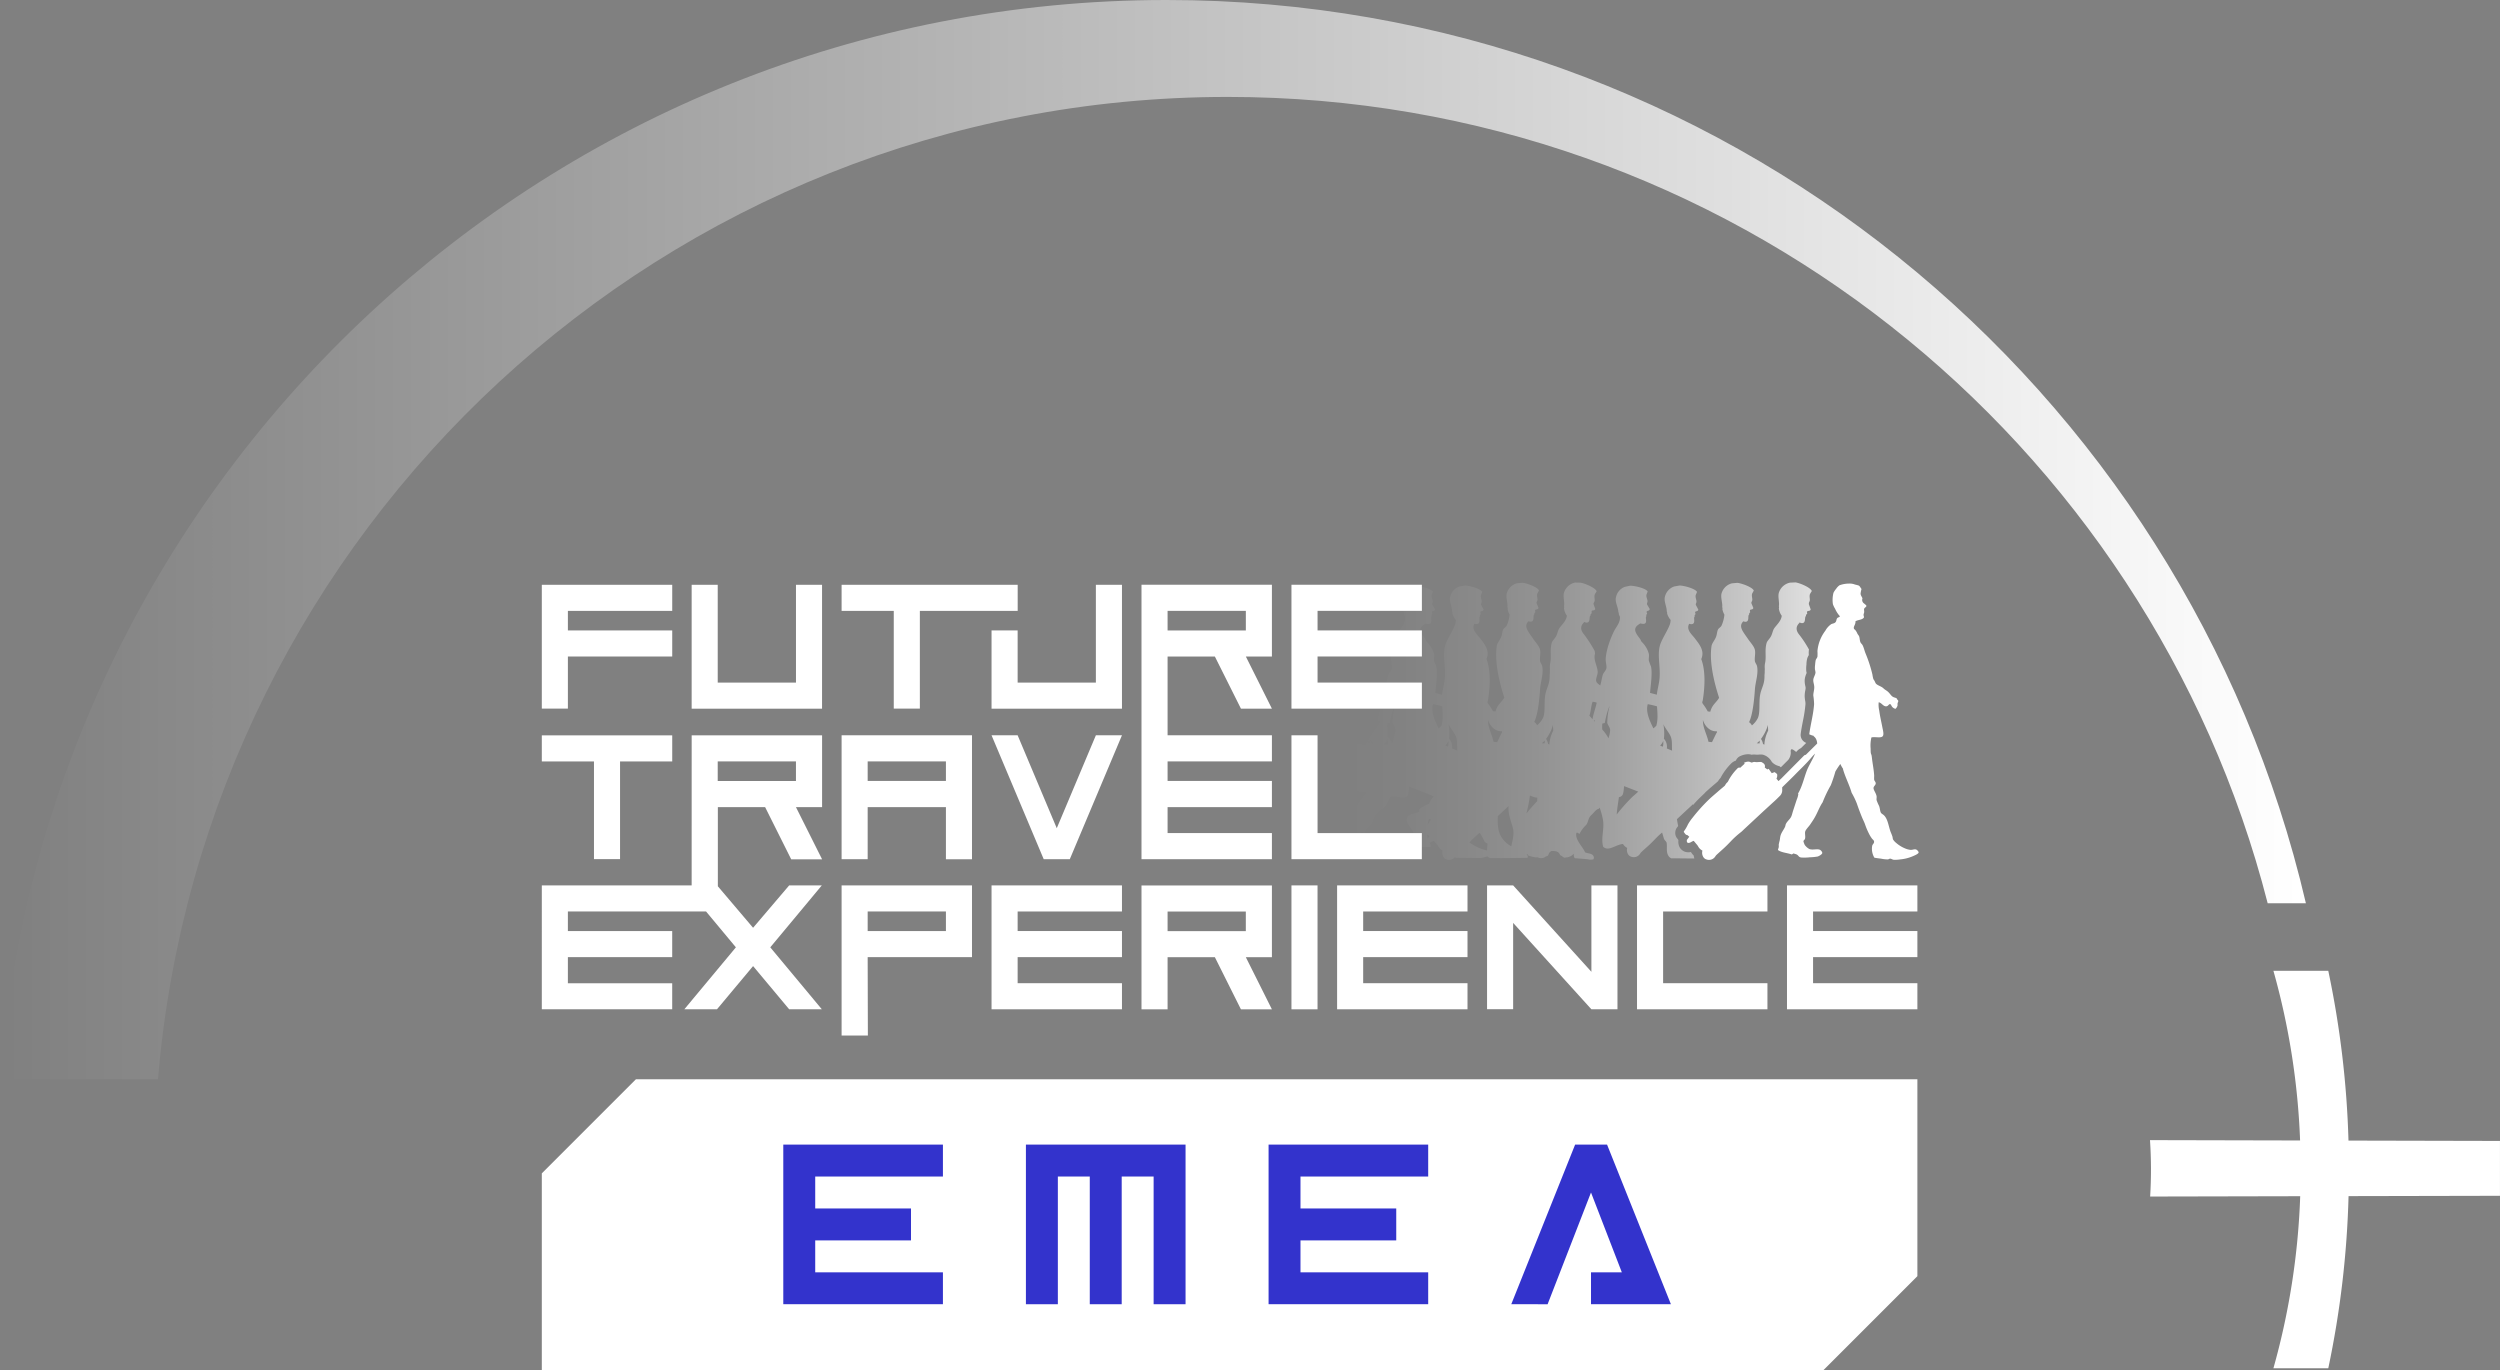 <svg id="Layer_1" data-name="Layer 1" xmlns="http://www.w3.org/2000/svg" xmlns:xlink="http://www.w3.org/1999/xlink" viewBox="0 0 1135.4 622.31"><rect x="0" y="0" width="1135.4" height="622.31" fill="#808080" stroke="none"/><defs><linearGradient id="linear-gradient" x1="2512.89" y1="375.79" x2="2728.49" y2="375.79" gradientUnits="userSpaceOnUse"><stop offset="0" stop-color="#fff" stop-opacity="0"/><stop offset="0.14" stop-color="#fff" stop-opacity="0.02"/><stop offset="0.28" stop-color="#fff" stop-opacity="0.07"/><stop offset="0.43" stop-color="#fff" stop-opacity="0.15"/><stop offset="0.58" stop-color="#fff" stop-opacity="0.26"/><stop offset="0.73" stop-color="#fff" stop-opacity="0.41"/><stop offset="0.88" stop-color="#fff" stop-opacity="0.58"/><stop offset="1" stop-color="#fff" stop-opacity="0.75"/></linearGradient><linearGradient id="linear-gradient-2" x1="2952.89" y1="293.51" x2="1905.64" y2="293.51" gradientUnits="userSpaceOnUse"><stop offset="0" stop-color="#fff"/><stop offset="1" stop-color="#fff" stop-opacity="0"/></linearGradient></defs><path d="M2972.26,591.66a433.14,433.14,0,0,1-9.21,78.19h-24.92a330,330,0,0,0,12.17-78.15l-68.15.15a199.11,199.11,0,0,0-.07-25.62l68.17.16a329.42,329.42,0,0,0-12.12-77.07h24.92a432.42,432.42,0,0,1,9.18,77.12l68.8.16v24.91Z" transform="translate(-1905.64 -48.43)" style="fill:#fff"/><path d="M2777,435.59c-.07.62-1.67,1.28-2.53,1.66a19,19,0,0,1-5.84,1.49,15.35,15.35,0,0,1-2.88.17c-.68-.07-1.23-.53-1.66-.52s-.62.3-1.05.35a15.71,15.71,0,0,1-3.14-.35c-1.06-.14-2.14-.24-3-.44a7.88,7.88,0,0,1-1-5.32c.18-.85.91-1.1.87-1.92,0-.67-.66-1-1-1.48a15.28,15.28,0,0,1-1.05-1.66,32.28,32.28,0,0,1-2.1-4.89c-.38-1-.89-2-1.31-3-.86-2.09-1.65-4.19-2.35-6.28a35.68,35.68,0,0,0-2.38-4.94c-1.06-3.64-2.87-7-3.91-10.67l0-.16a.29.29,0,0,0,0-.09h0a1.39,1.39,0,0,1-.15-.19,14.67,14.67,0,0,1-1.07-1.95,36,36,0,0,0-2.25,3.42,64.38,64.38,0,0,1-2.07,6.2,56.16,56.16,0,0,0-3.72,7.78h0c-1.48,2.16-2.23,4.55-3.66,7-.56,1-1.27,2-2.09,3.23-.57.81-2,2.23-2.19,3.14s.22,2.32-.08,3.23c-.18.51-.67.63-.7,1.13a8.14,8.14,0,0,0,.61,1.66,6.39,6.39,0,0,0,2.09,1.84c1.64.58,3.51-.25,4.8.35.36.16,1.11.93,1.05,1.48s-1.44,1.38-2.1,1.57a24.35,24.35,0,0,1-3.57.35,21.15,21.15,0,0,1-3.93.09c-1.18-.19-1.09-.83-1.92-1.31-.46-.28-.89-.26-1.4-.52-.43,0-.59.39-1,.43-2-.71-4.65-.82-6.2-2,.05-.48.29-.86.35-1.31s0-.75,0-1.13a19.61,19.61,0,0,1,.44-1.92c.14-.71.18-1.49.35-2.09.4-1.51,1.53-2.81,2.09-4.11.17-.38.18-.85.35-1.22.64-1.38,2-2.25,2.53-3.58.32-.79.5-1.68.78-2.53.57-1.7,1.1-3.38,1.66-5.06a8.81,8.81,0,0,0,.7-2.53l-.17-.11c1.91-3.14,2.71-7,4-10.4.8-2.14,2.65-5,3.79-7.8a22.75,22.75,0,0,0-1.65,1.75c-2.19,2.64-4.72,5-7.1,7.43-2,2.07-4.11,4.06-6.2,6.13,0,.31,0,.63,0,1a3.59,3.59,0,0,1-1.09,2.94c-1,1-2,2-3.07,2.93l-4.37,4-8.59,8c-.53.49-1,1-1.58,1.47a39.89,39.89,0,0,0-4.67,4.23c-1.08,1.13-2.17,2.24-3.33,3.29s-2.1,1.89-3.14,2.85a4.14,4.14,0,0,0-.55.7,3.36,3.36,0,0,1-4.11,1.31c-1.47-.45-2-2.25-1.83-3.46a4,4,0,0,1,.11-.5,4.63,4.63,0,0,1-2-2,6,6,0,0,0-.76-1l-1.19-1.43c-.95.19-1.59,1.1-2.67.9-.51-.23-.5-.71-.45-1.33l1.1-1.45-.66-.57c-.06-.06-.13-.16-.21-.17-.89-.06-1.14-.86-1.61-1.36,0-.13,0-.25,0-.31a16.78,16.78,0,0,0,1.86-3.17,22.07,22.07,0,0,1,2.15-3.11,78.6,78.6,0,0,1,7.49-8.31c1.22-1.16,2.52-2.24,3.79-3.34,1-.91,2.11-1.79,3.16-2.69a1.42,1.42,0,0,0,.33-.41,4.15,4.15,0,0,1,1-1.29,3.69,3.69,0,0,0,.6-1,23,23,0,0,1,3.87-5.18,1.14,1.14,0,0,1,1.36-.41l2.05-1.89-.35-.37c1-.42,2-.81,3.08-.23a.92.92,0,0,0,.87,0,2.24,2.24,0,0,1,1.23-.11c.89.15,1.78-.13,2.75,0,.9.51,1.9,1,1.52,2.49l1.16.87.59-.3,1.42,2,1.31-.49,1.1.87a2.89,2.89,0,0,1-.28,2.09l.93,1.12,1.38-1.28c.2-.19.38-.39.57-.58l9.29-9.36c.34-.35.67-.71,1.14-.69l5.2-5.15a5.23,5.23,0,0,0-.24-1.31,3.58,3.58,0,0,0-1.36-2,1.21,1.21,0,0,0,0-.18,10.55,10.55,0,0,1-2-.7c.54-4.35,1.87-9,2.19-13.7a31.69,31.69,0,0,0-.36-3.93c0-1.23.45-2.51.44-3.75s-.53-2.28-.44-3.4.93-2.18,1-3.32a9.28,9.28,0,0,0-.26-1.39,11.67,11.67,0,0,1,.09-2.19,15.82,15.82,0,0,1,.26-2c.14-.51.67-1,.79-1.57a17.79,17.79,0,0,0,0-2.53,17.82,17.82,0,0,1,3.58-9.25,8.73,8.73,0,0,1,2.7-3c.59-.3,1.4-.28,1.92-.88s.34-1.32.78-1.83.88-.23,1.23-.87a12.51,12.51,0,0,1-2.19-3.4,10.19,10.19,0,0,1-1-2.1,13.22,13.22,0,0,1,.26-5.15,9.22,9.22,0,0,1,1.22-1.83,6.4,6.4,0,0,1,1.48-1.57,12.6,12.6,0,0,1,4.37-.79,6.43,6.43,0,0,1,2.7.44,15.57,15.57,0,0,1,1.66.44c.61.31.81,1,1.31,1.57a13.39,13.39,0,0,0-.43,2.09c0,.84.65,1.5.86,2.19a1.93,1.93,0,0,0,.79,2.35c.31.3.95.71,1,1.05,0,.52-.9.8-1.05,1.39-.09.4.12,1.07,0,1.66a8.72,8.72,0,0,0-.26,1c0,.4.28.81.18,1.22-.73,1.14-2.73,1-3.85,1.74.19,1.49-1.17,2.43-.61,3.49.12.22.29.2.27.18a5.85,5.85,0,0,1,1.22,1.92c.25.47.62.81.78,1.22.32.78.22,1.77.62,2.71.22.52.68.78.95,1.3.61,1.16.87,2.59,1.4,3.84a63,63,0,0,1,3.06,9.43,17.51,17.51,0,0,0,.43,2.09c.1.24.43.63.61,1s.37.85.53,1.05c.58.73,1.94,1.15,2.87,1.74.43.28.8.7,1.23,1s1,.64,1.39,1c.84.72,1.42,1.81,2.18,2.27s1.29.39,1.84.78c0,.45.65.71.69,1.22,0,.25-.28.65-.35,1.14,0,.29,0,.66,0,.88-.09.41-.63,1.38-1,1.47a2.71,2.71,0,0,1-1.4-.87c-.37-.42-.46-1-1-1.31-.85.3-.8,1-1.75,1.06-1.38.06-2.09-1.66-3.4-1.84a11.43,11.43,0,0,0,.26,3.84c.33,2.6.9,4.84,1.4,7.5.22,1.19.77,3.07.26,3.93-.73,1.22-3.58.25-5.23.7a15.89,15.89,0,0,0-.35,5.14c0,.67,0,1.34.08,1.92.06.4.28.76.35,1.14s.13.89.18,1.31c.31,2.7.89,5.41,1,8a12.78,12.78,0,0,0,0,1.75c.11.5.74.94.7,1.66s-.91,1.19-1,2c-.05,1,1.19,2.39,1.4,3.84.08.55-.11,1.13,0,1.74a21.58,21.58,0,0,0,1.13,2.62c.42,1.15.41,2.26.79,3,.27.5.85.73,1.31,1.14,1.92,1.67,2.19,5.25,3.22,7.85a21,21,0,0,1,.79,2.09,7.69,7.69,0,0,0,.18,1.05,6.17,6.17,0,0,0,1.48,1.66,14.67,14.67,0,0,0,3.92,2.44,8.45,8.45,0,0,0,2.53.7c1.08.07,1.69-.42,2.53-.18C2775.91,434.19,2777,434.91,2777,435.59Z" transform="translate(-1905.64 -48.43)" style="fill:#fff"/><path d="M2727.57,321.14c.13-.91-.35-2,.16-3.05.25-.41.51-.82.76-1.24-.49-1.49-5-3.51-7.38-3.92l-2.52.11a6.74,6.74,0,0,0-4.94,4.22c-.78,1.83.26,4.83-.13,6.48a1.49,1.49,0,0,1,0,1,7.16,7.16,0,0,0,1.31,3.35c-.23,2.49-2.64,4.39-3.55,5.92-.53.89-.71,2.19-1.31,3.35s-1.72,2.13-2,3.05c-1,3.52,0,6.31-.78,9.5a11.82,11.82,0,0,0-.1,1.57,8,8,0,0,1,0,1.69,9,9,0,0,1-.1,1.86c.16,4.27-1.44,5.81-2,9.14-.59,3.8.12,7.79-1,10.37a10.33,10.33,0,0,1-2.7,3.35,4.13,4.13,0,0,0-1.39-1.56l.13,0c1.65-3.39,2.32-10.36,2.61-14.73.22-3.45,1.64-7,1-10.51-.16-.88-.84-1.53-1-2.41-.23-1.6.36-3.42,0-5.1s-2.07-3.37-3.23-5.11c-2.14-3.18-4.41-5.55-2-7.87a3.09,3.09,0,0,0,.8.22c2.2.12,1-2.9,1.81-3.22,0-.88.14-.58.52-1.21a1.06,1.06,0,0,1-.08-.94c.6-.35,1.23-.08,1.48-.9-.29-.72-.6-1.45-.9-2.18-.07-.63.37-.81.42-1.48.07-.91-.46-2,0-3,.23-.41.46-.83.68-1.25-.55-1.45-5.14-3.22-7.47-3.51l-2.48.23a6.55,6.55,0,0,0-4.63,4.38c-.66,1.85.52,4.75.23,6.39a1.49,1.49,0,0,1,.09,1,8.39,8.39,0,0,0,.91,2.46,15.4,15.4,0,0,1-1.29,4.94c-.32.71-1.27,1.14-1.61,1.8-.5,1-.45,2.42-1,3.6-.69,1.56-1.75,2.66-1.94,3.91-1.21,8.13,1.79,18.33,3.34,23.21a2.24,2.24,0,0,1,.07.34c-.86,1.54-2.6,2.88-3.41,4.68a11.74,11.74,0,0,0-.58,1.61,8.25,8.25,0,0,0-1.14-.15c-2.18-4-2.87-3.42-2.29-4.88,1-6.13,1.37-13.51-.66-18.89,1.69-3.77-.92-6.8-2.94-9.45-1.42-1.86-4-3.88-2.55-6.58a3.31,3.31,0,0,0,1,.18c2.24-.06.73-3,1.51-3.4-.12-.89.09-.6.41-1.27a1.11,1.11,0,0,1-.17-.95c.57-.4,1.24-.18,1.41-1-.37-.71-.75-1.42-1.13-2.13-.12-.63.3-.86.29-1.53,0-.92-.66-2-.31-3.05.19-.44.38-.88.56-1.32-.7-1.41-5.51-2.82-7.89-2.92l-2.48.44a6.52,6.52,0,0,0-4.25,4.82c-.49,1.92,1,4.76.84,6.43a1.47,1.47,0,0,1,.19,1,7.79,7.79,0,0,0,1.59,2.94,6.75,6.75,0,0,1-.43,2.29c-1,2.56-2.76,5.22-3.93,7.93-2.06,4.81-.19,10.2-.65,16.15-.21,2.64-1,5.18-1.24,7.59-1-.27-2-.53-3.09-.82.35-3.9,1.1-8.82.45-11.95a29.11,29.11,0,0,1-1-2.74c-.11-.85.19-2.08,0-3.05a11.71,11.71,0,0,0-3.27-5.48c-.33-.37-.41-.89-.65-1.22-1.73-2.29-3.58-4.49-1-6.4,0,0,.62-.45,1.06-.71a8.49,8.49,0,0,0,1.4.22c2.23-.14.59-3,1.36-3.46-.16-.88.06-.59.36-1.27a1.1,1.1,0,0,1-.21-.94c.55-.43,1.23-.23,1.36-1.08-.4-.7-.81-1.39-1.22-2.09-.15-.62.26-.86.22-1.54-.06-.92-.75-1.94-.44-3l.51-1.34c-.77-1.39-5.63-2.61-8-2.62l-2.46.53a6.45,6.45,0,0,0-4,5c-.41,1.94,1.19,4.72,1.12,6.4a1.53,1.53,0,0,1,.23,1,10.67,10.67,0,0,0,.5,1.16c.23,2.6-1.71,4.65-2.53,6.27-1.78,3.52-3.69,8.74-3.93,12.81-.08,1.46.51,3.15.32,4.26s-1.29,2-1.63,3-.59,2.82-1,4.27c-.06.2-.1.39-.15.59-.88-.6-1.65-1.22-1.82-1.86-.36-1.28.7-2.93.65-4.26-.09-2.71-2.08-5.52-1.22-8.23,0-.42-.08-.85-.14-1.27a55.69,55.69,0,0,0-4.85-7.55c-1.36-1.62-2-3.53-.08-5.4l.1-.29a4,4,0,0,0,.93.32c2.22.23,1.17-2.88,2-3.17,0-.89.17-.58.6-1.2a1.11,1.11,0,0,1,0-1c.63-.32,1.26,0,1.55-.83-.26-.75-.53-1.5-.8-2.25,0-.64.43-.81.52-1.48.12-.91-.36-2,.15-3.05.26-.41.51-.83.76-1.24-.48-1.49-5-3.51-7.37-3.92L2621,313a6.71,6.71,0,0,0-4.93,4.22c-.78,1.83.26,4.83-.13,6.47a1.46,1.46,0,0,1,0,1,7.24,7.24,0,0,0,1.3,3.36c-.22,2.48-2.63,4.39-3.54,5.91-.53.89-.71,2.19-1.31,3.34s-1.72,2.13-2,3.05c-1,3.53,0,6.31-.77,9.5a11.72,11.72,0,0,0-.11,1.57,7.86,7.86,0,0,1,0,1.68,9,9,0,0,1-.09,1.86c.15,4.27-1.44,5.8-2,9.14-.59,3.79.12,7.77-1,10.35a10.29,10.29,0,0,1-2.69,3.35,4.3,4.3,0,0,0-1.38-1.56l.12,0c1.65-3.38,2.32-10.35,2.6-14.71.23-3.45,1.64-7,1-10.51-.16-.87-.85-1.52-1-2.4-.22-1.6.36-3.42,0-5.1s-2.06-3.37-3.22-5.1c-2.14-3.18-4.41-5.55-2-7.86a3.06,3.06,0,0,0,.8.21c2.2.12,1-2.89,1.81-3.22,0-.87.14-.57.51-1.2a1.12,1.12,0,0,1-.07-.95c.6-.34,1.23-.07,1.48-.88l-.9-2.19c-.07-.63.37-.81.42-1.48.07-.9-.46-2,0-3,.23-.41.46-.83.68-1.25-.55-1.45-5.14-3.22-7.47-3.51l-2.47.23a6.52,6.52,0,0,0-4.62,4.38c-.67,1.84.51,4.74.22,6.38a1.49,1.49,0,0,1,.09,1,8.29,8.29,0,0,0,.91,2.46,15.28,15.28,0,0,1-1.29,4.93c-.31.71-1.27,1.14-1.61,1.8-.5,1-.44,2.42-1,3.6-.69,1.55-1.75,2.65-1.93,3.9-1.22,8.13,1.79,18.32,3.33,23.19a2.53,2.53,0,0,1,.07.34c-.85,1.54-2.6,2.88-3.4,4.68a9.18,9.18,0,0,0-.58,1.6,10.43,10.43,0,0,0-1.14-.15c-2.18-4-2.87-3.41-2.29-4.86,1-6.13,1.37-13.51-.66-18.88,1.69-3.77-.92-6.79-2.94-9.44-1.41-1.86-4-3.88-2.54-6.57a3.66,3.66,0,0,0,1,.17c2.23-.05.72-3,1.5-3.4-.12-.88.09-.59.41-1.26a1.11,1.11,0,0,1-.17-.95c.57-.4,1.25-.17,1.41-1-.37-.71-.74-1.42-1.12-2.13-.13-.63.29-.85.28-1.53,0-.92-.66-2-.31-3,.19-.44.39-.88.57-1.32-.71-1.42-5.51-2.82-7.89-2.92l-2.47.44a6.49,6.49,0,0,0-4.25,4.81c-.5,1.92,1,4.76.84,6.43a1.46,1.46,0,0,1,.19,1,7.63,7.63,0,0,0,1.59,3,7.05,7.05,0,0,1-.44,2.29c-1,2.55-2.76,5.21-3.92,7.91-2.06,4.81-.19,10.19-.65,16.14-.21,2.64-1,5.17-1.24,7.59-1-.28-2-.54-3.08-.83.34-3.89,1.09-8.81.44-11.93-.19-.9-.85-1.74-1-2.74-.12-.85.18-2.09,0-3a11.82,11.82,0,0,0-3.28-5.48c-.32-.36-.4-.88-.64-1.21-1.73-2.3-3.58-4.49-1-6.4,0,0,.62-.45,1.05-.7a10.05,10.05,0,0,0,1.41.22c2.22-.15.59-3,1.36-3.46-.16-.88.06-.6.35-1.28a1.08,1.08,0,0,1-.2-.94c.55-.42,1.22-.22,1.36-1.07-.41-.7-.81-1.39-1.23-2.08-.14-.63.26-.87.22-1.55-.05-.91-.74-1.94-.43-3l.51-1.35c-.77-1.38-5.63-2.6-8-2.62l-2.45.54a6.47,6.47,0,0,0-4,5c-.41,1.93,1.19,4.71,1.12,6.39a1.44,1.44,0,0,1,.23.95,9.21,9.21,0,0,0,.5,1.16c.24,2.6-1.7,4.65-2.52,6.28-1.78,3.51-3.69,8.73-3.93,12.78-.08,1.47.51,3.16.33,4.27s-1.3,2-1.63,3-.6,2.81-1,4.26c-.81,3.05-1.32,5.68-2,9.14-.34,1.85-1.73,5.71-1.73,7,0,1,1.3,0,1.08.88-.44,1.72-3.2,4-4,6.4a3.39,3.39,0,0,0-1.46,2.28c-.76.39-.89,1.16-1.3,1.76-3.32-.29-6.18-1.23-9.89-.95-.93,5.14-1.66,10.2-2.45,15.4-.25,1.71-.76,3.51-.38,5.37,1.81.88,4.14.86,6.33,1.13s4.57.6,6.88.92a41.73,41.73,0,0,0-5.48,7.93c-.41.65-2.64,5.89-3.26,6.8-.1.16,1,.52.87.67a12.51,12.51,0,0,0-.87,1.62c-1.31,2.37-4,3.74-2.72,6.76,2.34,1.54,8.29,1.79,8,4.43,0,.21.1.41.14.64a.86.86,0,0,0,.47.6h.3c1.84.19,3.69.28,5.54.49a5,5,0,0,0,2.48,0,2.32,2.32,0,0,0,.21-.87h0c-.34-1.89-2.2-1.58-4-2.28-1-2.51-4.53-5.63-4-8.59.16-.94,1.42.28,1.42.28a14.76,14.76,0,0,1,3-4.06c1-1,.94-3.21,2.26-4.37s2.22-2.75,3.47-3c.47-.53.94-1,1.38-1.59a19.64,19.64,0,0,1,1.95-3.71q.68.07,1.32.09c.34,0,.68-.12,1-.11,1.64.05,4.09,1.31,5.29-.52.48-.72.59-2.64.71-4l8,3.1c1.08.41,2.16.92,3.22,1.38a7.57,7.57,0,0,0-2.18,3.25,23.26,23.26,0,0,0-4.45,2.43c-.37.3.39,1-.12,1.22-2,1-5.1.93-5.56,3-.5,2.31,2.3,4.64,3.27,7,1.08,2.65,1.09,4.88,3.27,6.08h4.25a2.77,2.77,0,0,0-.38-2c.66-.19,1.2-.71,1.89-.85l1.19,1.43a5.5,5.5,0,0,1,.76,1,4.56,4.56,0,0,0,2,2,4.64,4.64,0,0,0-.11.51c-.16,1.21.37,3,1.83,3.46a3.35,3.35,0,0,0,3.88-1l.45.31c3.69,0,7.35.1,11.07.07h.32a20,20,0,0,0,3-.78c0,.1.08.19.11.28a4.84,4.84,0,0,0,1.16.58c5.52,0,11.18-.08,16.87-.15a1.6,1.6,0,0,0,.14-.61,2,2,0,0,0-.06-.23h0a3.13,3.13,0,0,0-.52-.91.78.78,0,0,1,.7.56l.26.22,1.18.35a11.2,11.2,0,0,0,1.93.4h1a2.22,2.22,0,0,0,.31.14,3.4,3.4,0,0,0,3.4-.54,8.64,8.64,0,0,0,.85-.31l.18-.21h0c.17-.51.42-.84.49-1.16l.85-.76c1.89-.14,3.38.1,4,1.6h0l0,.06c.05.07.08.14.13.21l.28.13c.75.39,1.1.81,1.55,1a2.76,2.76,0,0,0,.74-.11h.2a1,1,0,0,1,.3-.05l.15,0a5.36,5.36,0,0,0,.81-.22l.59-.24a4.65,4.65,0,0,0,.61-.36l.22-.15.09-.07.19-.15h0a.69.69,0,0,1,.3-.42,1.53,1.53,0,0,1,.12.78c.06.2.1.41.15.63a.87.87,0,0,0,.46.61h.31c1.84.18,3.69.28,5.53.49a5,5,0,0,0,2.49,0,2.32,2.32,0,0,0,.21-.88h0c-.35-1.9-2.21-1.58-4-2.29-1-2.51-4.52-5.63-4-8.59.16-.95,1.42.28,1.42.28a15.05,15.05,0,0,1,3-4.07c1-1,.94-3.21,2.26-4.38s2.22-2.74,3.48-3l.45-.52a32.1,32.1,0,0,1,1.62,6.19c.42,4.13-1.08,7.75,0,11.57,2.35,2.19,5.31-.7,8.5-1.22l.49-.06a4.72,4.72,0,0,0,1.91,1.79,4,4,0,0,0-.11.5c-.16,1.21.37,3,1.83,3.46a3.36,3.36,0,0,0,4.11-1.31,4.71,4.71,0,0,1,.55-.7c1-1,2.1-1.9,3.14-2.85s2.25-2.16,3.33-3.29,1.94-1.91,3-2.8l.83,2.8c.2.7,1.16,1.26,1.25,2,.29,2-.38,4.2.94,6q.18.22.36.42c.23.17.47.33.72.49,3.52,0,7,.09,10.55.07a7.81,7.81,0,0,1-.29-1.32,7.56,7.56,0,0,1-1.27-1.62,5.28,5.28,0,0,1-1.16.13,5,5,0,0,1-1-.1,3.42,3.42,0,0,1-.89-.28c-1.1-.51-2.91-1.85-2.65-5.09,0,0,0-.08,0-.12l-.34-.46-.07-.1a3.82,3.82,0,0,1-1-2.75,4,4,0,0,1,1-2.61,3.5,3.5,0,0,0,.31-.45c-.21-1-.41-2.07-.55-3.08l5.18-4.83,2.09-1.93c0,.1.05.19.08.3.73-.84,1.47-1.65,2.23-2.44,1-1,2-1.92,3-2.9a2.54,2.54,0,0,0,.37-.44c.69-.61,1.37-1.22,2-1.79l.89-.77,1.82-1.55,1-.87a7.4,7.4,0,0,1,1.18-1.55c0-.1.09-.19.13-.28a26.69,26.69,0,0,1,4.49-6.06,5.39,5.39,0,0,1,2.3-1.48,3.84,3.84,0,0,1,2.14-2.12,8.78,8.78,0,0,1,3.34-.78,5.88,5.88,0,0,1,1.68.23,5.77,5.77,0,0,1,1.1-.1,7.4,7.4,0,0,1,1,.08l.5,0c.33,0,.75-.07,1.23-.07a7.2,7.2,0,0,1,.81,0,3.72,3.72,0,0,1,1.48.47l.07,0a6.81,6.81,0,0,1,3,2.91,6.46,6.46,0,0,0,3.45,1.91l.63.51.36-.36,3-3a5.46,5.46,0,0,0,1.15-3.44c-.24-1.95.67-1.68,2.43-.17l.37-.37.06-.06a6,6,0,0,1,1.79-1.33l.28-.28,2.08-2.06a5.21,5.21,0,0,1-.91-.51,3.83,3.83,0,0,1-1.59-3.59c.24-1.94.63-3.93,1-5.86a62.34,62.34,0,0,0,1.16-7.63,6.66,6.66,0,0,0-.14-1.6,14.72,14.72,0,0,1-.22-2,13.32,13.32,0,0,1,.28-2.66,8.14,8.14,0,0,0,.16-1.15,6.67,6.67,0,0,0-.14-.82,9.59,9.59,0,0,1-.28-2.94,8.92,8.92,0,0,1,.74-2.68c0-.11.1-.23.14-.35a6.19,6.19,0,0,1-.19-1,15.16,15.16,0,0,1,.11-2.94c0-.15,0-.3,0-.45a12,12,0,0,1,.32-2.1,5.88,5.88,0,0,1,.72-1.58c0-.1,0-.2,0-.29a9.89,9.89,0,0,1,0-1.47c0-.28.06-.54.09-.81a49.42,49.42,0,0,0-4.32-6.61c-1.37-1.62-2-3.53-.08-5.4,0,0,.07-.18.1-.29a3.35,3.35,0,0,0,.94.31c2.22.24,1.17-2.88,2-3.17,0-.89.18-.58.6-1.2a1.07,1.07,0,0,1,0-1c.62-.32,1.25,0,1.55-.83-.26-.75-.53-1.5-.8-2.26C2727,322,2727.48,321.82,2727.57,321.14Zm-201,64.13a1.08,1.08,0,0,1,1.41.34C2527.54,385.94,2526.76,385.81,2526.62,385.27Zm1.68.73-.3-1.35c.11-.13.24-.28.38-.42a3.22,3.22,0,0,0,.84,1.5,2.44,2.44,0,0,0,.76.52A14.75,14.75,0,0,1,2528.3,386Zm6,.42a4.23,4.23,0,0,0,1.45-2.24,17.54,17.54,0,0,1,.39,2.39A15.93,15.93,0,0,0,2534.27,386.42Zm3.64-.33a5.63,5.63,0,0,0-2-3c.16-1.81-.27-3.89-.14-5.93,0-.42,1.1-.18,1.17-.57a37.47,37.47,0,0,1,2.26-8,33.81,33.81,0,0,0-1.14,7.93c.08,1,1.23,2.12,1.3,3.35S2538.47,383.7,2537.91,386.09Zm72.51-6.76a12.54,12.54,0,0,0,.49-1.69c.07.84.14,1.71.17,2.61a15.78,15.78,0,0,0-1.77,6.34,2,2,0,0,0-.58-.28,5.48,5.48,0,0,0-.91-2.3A20.88,20.88,0,0,0,2610.42,379.33Zm-3.2,5.42a4.56,4.56,0,0,1-.11,1.29c-.41,0-.83-.06-1.22-.07A8.32,8.32,0,0,0,2607.22,384.75Zm-19.42-4.24c0,.21,0,.43.08.65l-.16,0q-1.08,2.16-2.12,4.32c-.54,0-1.07-.1-1.61-.15-.81-3.64-2.63-6.51-2.51-9.92C2582.2,378,2584.67,380.8,2587.8,380.51Zm-20.7,3.08c.49,1.85.21,3.73.39,5.72l-2.38-1a5.45,5.45,0,0,0-1.34-4.45l.06-.29a23.53,23.53,0,0,0-.3-6.29C2564.59,379.67,2566.53,381.49,2567.1,383.59Zm-3.61,1.29a10.48,10.48,0,0,1-.2,2.61c-.35-.13-.72-.25-1.08-.36l-.06-.21A5.88,5.88,0,0,0,2563.49,384.88Zm-7-16.65c1.4.28,2.82.58,4.2,1,.19,3.24.45,6.26-.42,8.88a16.31,16.31,0,0,1-1.23,1.1C2557.22,375.57,2555.43,371.66,2556.45,368.23Zm-1,52.51a15.93,15.93,0,0,0-1.22,1.88c-.09.17-.18.34-.26.52a20.16,20.16,0,0,1,.37-2.1C2554.59,420.07,2555.07,420.32,2555.45,420.74ZM2554,429a12.37,12.37,0,0,1-.2-1.52l.14,0c.07,0,.14.11.21.16l.65.58-.74,1A1.66,1.66,0,0,1,2554,429Zm27,5.69a21.39,21.39,0,0,1-8-3.68l.67-.68a40,40,0,0,1,4-3.68,33.16,33.16,0,0,1,2.25,4.11,1.68,1.68,0,0,1,.18.21l1.11.56C2581.12,432.57,2581,433.61,2581,434.65Zm11-1.9a12.43,12.43,0,0,1-4.62-4.4c-1.58-2.81-1.63-6.08-1.49-9.32l2.63-2.45,2.28-2.11c-.48,4,1.82,8.52,2.12,11S2592.47,430.41,2592,432.75Zm11.79-20.5c-1.73,1.78-3.36,3.65-4.92,5.59a62.5,62.5,0,0,0,1.59-8.16,17.31,17.31,0,0,0,2.19.82c.33.09.69.05,1,.14l.2.07C2603.8,411.22,2603.78,411.73,2603.77,412.25ZM2630,376s0,.1-.05.14c-.17-.17-.33-.35-.49-.53C2629.83,375.65,2630.16,375.57,2630,376Zm.66-7.92c-.34,1.82-1.69,5.58-1.73,7-.51-.56-1-1.11-1.48-1.68h0c.66-1.11.85-5.17,1.53-6.26a9.71,9.71,0,0,1,1.75.38C2630.77,367.73,2630.73,367.91,2630.7,368.12Zm5.44,15.58a17.61,17.61,0,0,0-2.77-3.89,18.1,18.1,0,0,1,0-2.55c0-.42,1.1-.18,1.17-.57a40.47,40.47,0,0,1,2-7.36h.1a31.08,31.08,0,0,0-1,7.31c.09,1,1.24,2.12,1.31,3.35A13.12,13.12,0,0,1,2636.14,383.7Zm11.45,26.15a76.67,76.67,0,0,0-7.49,8.31l-.18.22c.17-2.53.65-5.23,1-7.89a2.12,2.12,0,0,0,1.64-1c.47-.72.59-2.64.71-4l6.43,2.5C2649,408.59,2648.26,409.21,2647.59,409.85Zm10.22-31.68c-.38.39-.8.74-1.22,1.1-1.79-3.65-3.58-7.56-2.56-11,1.4.28,2.81.58,4.2,1C2658.42,372.53,2658.68,375.55,2657.81,378.17Zm3.06,9.39c-.35-.13-.71-.25-1.07-.36,0-.08-.05-.14-.07-.21a5.92,5.92,0,0,0,1.34-2.05A10.52,10.52,0,0,1,2660.87,387.56Zm1.82.84a5.45,5.45,0,0,0-1.34-4.46,2.47,2.47,0,0,0,.06-.29,23.14,23.14,0,0,0-.3-6.29c1.06,2.37,3,4.19,3.57,6.29.5,1.86.22,3.74.4,5.73Zm22.64-7.22c-.73,1.45-1.43,2.89-2.12,4.33-.54,0-1.08-.1-1.61-.16-.81-3.63-2.64-6.51-2.52-9.92.72,2.64,3.19,5.43,6.33,5.14,0,.21.05.43.08.65Zm19.4,4.92-1.21-.07a7.83,7.83,0,0,0,1.32-1.22A4.18,4.18,0,0,1,2704.73,386.1Zm2.21.56a2.24,2.24,0,0,0-.58-.28,5.27,5.27,0,0,0-.92-2.3,20.62,20.62,0,0,0,2.61-4.69,13.52,13.52,0,0,0,.49-1.68c.07.83.14,1.7.16,2.6A15.66,15.66,0,0,0,2706.94,386.66Z" transform="translate(-1905.64 -48.43)" style="fill:url(#linear-gradient)"/><polygon points="607.26 458.38 666.48 458.38 666.48 446.53 619.1 446.53 619.1 434.69 666.48 434.69 666.48 422.84 619.1 422.84 619.1 413.96 666.48 413.96 666.48 402.11 607.26 402.11 607.26 458.38" style="fill:#fff"/><polygon points="870.8 413.96 870.8 402.11 811.58 402.11 811.58 458.38 870.8 458.38 870.8 446.53 823.42 446.53 823.42 434.69 870.8 434.69 870.8 422.84 823.42 422.84 823.42 413.96 870.8 413.96" style="fill:#fff"/><polygon points="450.32 458.38 509.55 458.38 509.55 446.53 462.17 446.53 462.17 434.69 509.55 434.69 509.55 422.84 462.17 422.84 462.17 413.96 509.55 413.96 509.55 402.11 450.32 402.11 450.32 458.38" style="fill:#fff"/><path d="M2424.06,506.82h11.85V483.14h21.47l11.84,23.69h14.07l-11.85-23.69h11.85V450.57h-59.23Zm11.85-44.41h35.53v8.89h-35.53Z" transform="translate(-1905.64 -48.43)" style="fill:#fff"/><polygon points="743.47 458.38 802.7 458.38 802.7 446.53 755.32 446.53 755.32 413.96 802.7 413.96 802.7 402.11 743.47 402.11 743.47 458.38" style="fill:#fff"/><polygon points="722.75 441.35 687.21 402.11 675.36 402.11 675.36 458.34 687.21 458.34 687.21 419.14 722.75 458.38 734.59 458.38 734.59 402.11 722.75 402.11 722.75 441.35" style="fill:#fff"/><rect x="586.53" y="402.11" width="11.84" height="56.28" style="fill:#fff"/><path d="M2287.86,518.74h11.93l-.09-35.62h47.38V450.54h-59.22Zm11.84-56.36h35.54v8.89H2299.7Z" transform="translate(-1905.64 -48.43)" style="fill:#fff"/><polygon points="645.76 310 598.38 310 598.38 298.15 645.76 298.15 645.76 286.31 598.38 286.31 598.38 277.42 645.76 277.42 645.76 265.57 586.53 265.57 586.53 321.84 645.76 321.84 645.76 310" style="fill:#fff"/><path d="M2424.06,382.37v56.26h59.23V426.79h-47.38V415h47.38V403.1h-47.38v-8.88h47.38V382.37h-47.38V346.59h21.47l11.85,23.69h14.06l-11.84-23.69h11.84V314h-59.23Zm11.85-56.51h35.54v8.89h-35.54Z" transform="translate(-1905.64 -48.43)" style="fill:#fff"/><polygon points="405.91 321.82 417.76 321.82 417.76 277.44 462.19 277.44 462.19 265.59 382.22 265.59 382.22 277.44 405.91 277.44 405.91 321.82" style="fill:#fff"/><polygon points="361.5 310.01 325.96 310.01 325.96 265.59 314.12 265.59 314.12 321.86 373.34 321.86 373.34 265.59 361.5 265.59 361.5 310.01" style="fill:#fff"/><polygon points="497.7 310.01 462.17 310.01 462.17 286.31 450.32 286.31 450.32 321.86 509.55 321.86 509.55 265.59 497.7 265.59 497.7 310.01" style="fill:#fff"/><polygon points="257.91 298.16 305.3 298.16 305.3 286.32 257.91 286.32 257.91 277.44 305.3 277.44 305.3 265.59 246.07 265.59 246.07 321.82 257.91 321.82 257.91 298.16" style="fill:#fff"/><path d="M2219.76,450.54h-68.05V506.8h59.22V495h-47.38V483.12h47.38V471.27h-47.38v-8.89h62.75l13.55,16.29-23.41,28.13h14.83l16.39-19.61,16.39,19.61h14.83l-23.41-28.13,23.41-28.13h-14.83l-16.39,19.25-16-18.85V415h21.47l11.84,23.69H2279L2267.13,415H2279V382.4h-59.23Zm11.84-56.3h35.53v8.89H2231.6Z" transform="translate(-1905.64 -48.43)" style="fill:#fff"/><polygon points="645.74 378.36 598.38 378.36 598.38 333.94 586.53 333.94 586.53 390.21 645.74 390.21 645.74 378.36" style="fill:#fff"/><path d="M2287.86,438.63h11.84V415h35.54v23.68h11.84V382.37h-59.22Zm11.84-44.41h35.54v8.88H2299.7Z" transform="translate(-1905.64 -48.43)" style="fill:#fff"/><polygon points="281.6 390.18 281.6 345.82 305.3 345.82 305.3 333.97 246.07 333.97 246.07 345.82 269.76 345.82 269.76 390.18 281.6 390.18" style="fill:#fff"/><polygon points="479.94 376.14 462.17 333.94 450.32 333.94 474.01 390.21 485.86 390.21 509.55 333.94 497.7 333.94 479.94 376.14" style="fill:#fff"/><path d="M2725.44,391.2a.42.42,0,0,0-.16,0,.65.65,0,0,1,.21,0Z" transform="translate(-1905.64 -48.43)" style="fill:#fff"/><path d="M2699.38,394.37h0Z" transform="translate(-1905.64 -48.43)" style="fill:#fff"/><path d="M2695.31,397.06a.94.94,0,0,0-.3.05,1.06,1.06,0,0,1,.31-.05Z" transform="translate(-1905.64 -48.43)" style="fill:#fff"/><path d="M2704.93,394.48h-.16a3.9,3.9,0,0,1,.59,0Z" transform="translate(-1905.64 -48.43)" style="fill:#fff"/><path d="M2713.1,403.1l-.92-1.11Z" transform="translate(-1905.64 -48.43)" style="fill:#fff"/><path d="M2702.16,394.5h0Z" transform="translate(-1905.64 -48.43)" style="fill:#fff"/><polygon points="870.8 490.17 870.8 579.58 828.07 622.32 246.07 622.32 246.07 532.9 288.8 490.17 870.8 490.17" style="fill:#fff"/><path d="M2275.88,611.76v14.5h58v14.5h-72.5v-72.5h72.5v14.5h-58v14.5h43.5v14.5Z" transform="translate(-1905.64 -48.43)" style="fill:#33c"/><path d="M2371.57,640.76v-72.5h72.5v72.5h-14.5v-58h-14.5v58h-14.5v-58h-14.5v58Z" transform="translate(-1905.64 -48.43)" style="fill:#33c"/><path d="M2496.27,611.76v14.5h58v14.5h-72.49v-72.5h72.49v14.5h-58v14.5h43.49v14.5Z" transform="translate(-1905.64 -48.43)" style="fill:#33c"/><path d="M2628.21,640.76v-14.5h14l-14-36.25-19.71,50.75H2592l29-72.5h14.5l29,72.5Z" transform="translate(-1905.64 -48.43)" style="fill:#33c"/><path d="M2435.41,48.43c-279.6,0-508.76,216-529.77,490.17h71.75c21-249.89,230.49-446.15,485.81-446.15,227.38,0,418.4,155.65,472.33,366.21h17.36C2898.08,223.56,2687.2,48.43,2435.41,48.43Z" transform="translate(-1905.64 -48.43)" style="fill:url(#linear-gradient-2)"/></svg>
